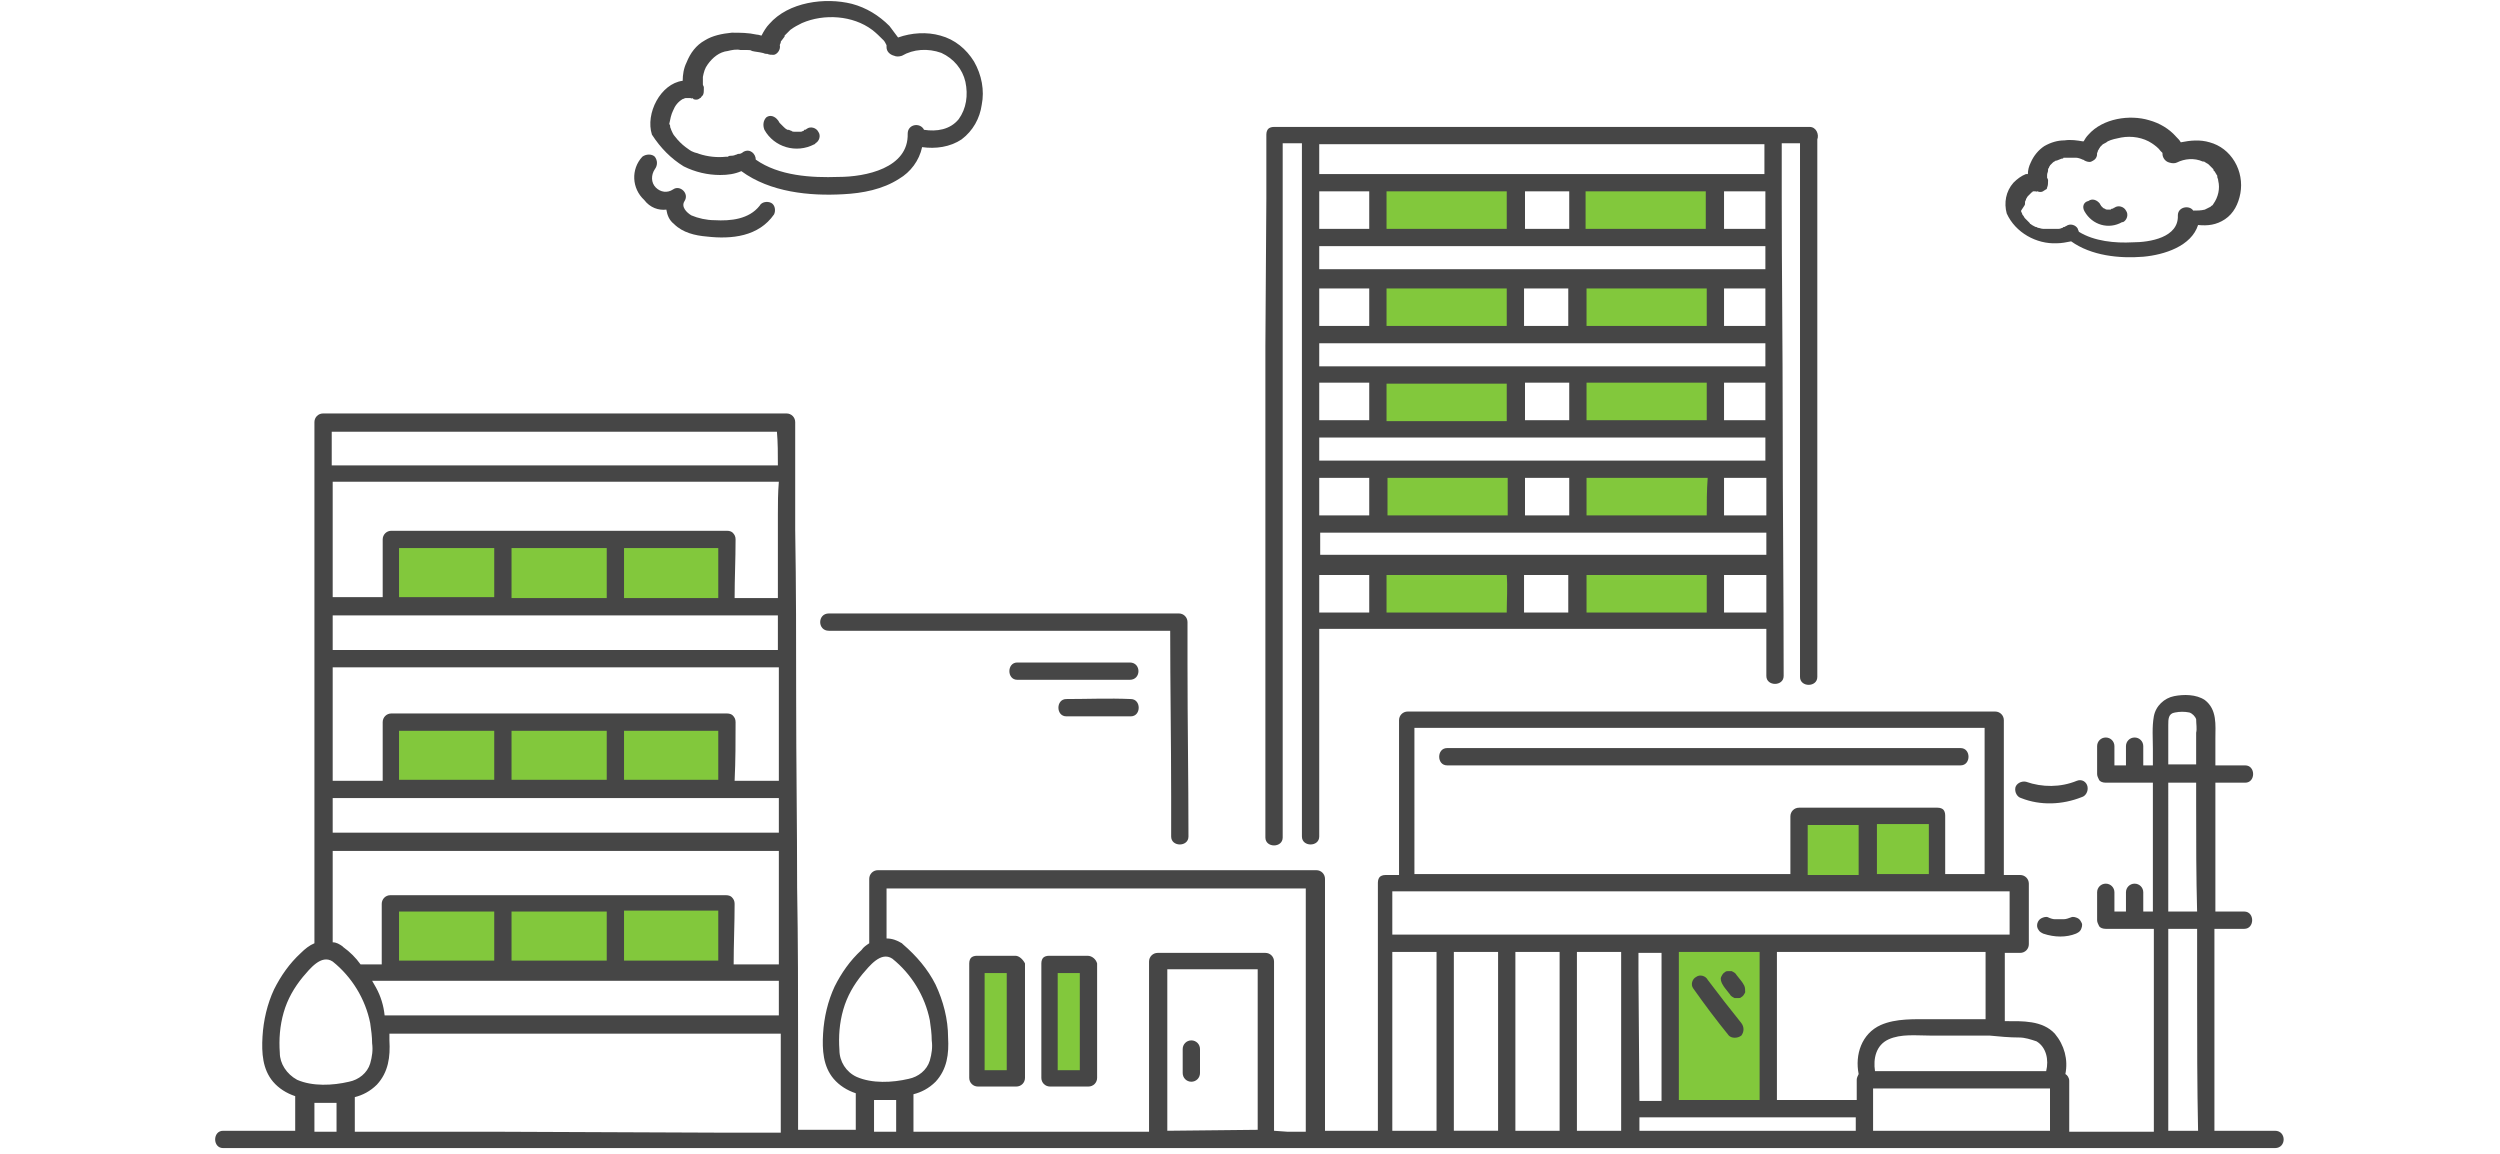 <?xml version="1.0" encoding="utf-8"?>
<!-- Generator: Adobe Illustrator 27.7.0, SVG Export Plug-In . SVG Version: 6.00 Build 0)  -->
<svg version="1.1" xmlns="http://www.w3.org/2000/svg" xmlns:xlink="http://www.w3.org/1999/xlink" x="0px" y="0px"
	 viewBox="0 0 260 120" enable-background="new 0 0 260 120" xml:space="preserve">
<g id="footer">
</g>
<g id="header">
</g>
<g id="menu1">
</g>
<g id="menu2">
</g>
<g id="menu3">
</g>
<g id="menu4">
</g>
<g id="menu5">
</g>
<g id="menu6">
</g>
<g id="menu7">
	<g>
		<g>
			<path fill="#82C83C" d="M40.7,63.1h34.9c0-1.1,0.1-6.6,0.1-6.9c-1.5,0-32.4,0-35,0V63.1z"/>
			<path fill="#82C83C" d="M40.7,82h34.9c0-1.1,0.1-6.6,0.1-6.9c-1.5,0-32.4,0-35,0V82z"/>
			<path fill="#82C83C" d="M40.7,100.8h34.9c0-1.1,0.1-6.6,0.1-6.9c-1.5,0-32.4,0-35,0V100.8z"/>
			<path fill="#82C83C" d="M101.5,100.3v11.9h4c0-3.3,0-7.6,0-11.9H101.5z"/>
			<path fill="#82C83C" d="M109.1,100.3v11.9h4c0-3.3,0-7.6,0-11.9H109.1z"/>
			<path fill="#82C83C" d="M143.3,44.6h14.3c0-1.1,0-5.4,0-5.7c-0.6,0-13.3,0-14.3,0V44.6z"/>
			<path fill="#82C83C" d="M178.4,39c-0.6,0-13.3,0-14.3,0v5.7h14.3C178.4,43.5,178.4,39.3,178.4,39z"/>
			<path fill="#82C83C" d="M143.3,54.5h14.3c0-1.1,0-5.4,0-5.7c-0.6,0-13.3,0-14.3,0V54.5z"/>
			<path fill="#82C83C" d="M178.4,48.8c-0.6,0-13.3,0-14.3,0v5.7h14.3C178.4,53.4,178.4,49.1,178.4,48.8z"/>
			<path fill="#82C83C" d="M143.3,34.8h14.3c0-1.1,0-5.4,0-5.7c-0.6,0-13.3,0-14.3,0V34.8z"/>
			<path fill="#82C83C" d="M178.4,29.1c-0.6,0-13.3,0-14.3,0v5.7h14.3C178.4,33.7,178.4,29.4,178.4,29.1z"/>
			<path fill="#82C83C" d="M143.3,24.7h14.3c0-1.1,0-5.4,0-5.7c-0.6,0-13.3,0-14.3,0V24.7z"/>
			<path fill="#82C83C" d="M178.4,19c-0.6,0-13.3,0-14.3,0v5.7h14.3C178.4,23.6,178.4,19.3,178.4,19z"/>
			<path fill="#82C83C" d="M143.3,64.6h14.3c0-1.1,0-5.4,0-5.7c-0.6,0-13.3,0-14.3,0V64.6z"/>
			<path fill="#82C83C" d="M178.4,58.9c-0.6,0-13.3,0-14.3,0v5.7h14.3C178.4,63.5,178.4,59.2,178.4,58.9z"/>
			<path fill="#82C83C" d="M183.8,115.3L183.8,115.3C183.8,115.3,183.8,115.3,183.8,115.3z"/>
			<path fill="#82C83C" d="M183.8,98.1h-10.2v16.8v0.4h10.2C183.8,114.4,183.8,102.6,183.8,98.1z"/>
			<path fill="#82C83C" d="M187.1,84.9v6.9h14.3c0-1.1,0-6.6,0-6.9C200.9,84.9,188.2,84.9,187.1,84.9z"/>
		</g>
		<g>
			<path fill="#464646" d="M131.6,36l0,19.2c0,6.1,0,12.3,0,18.4c0,4.2,0,8.4,0,12.6c0,0.3,0,0.6,0,0.9c0,1.1,1.8,1.1,1.8,0
				c0-3.9,0-7.8,0-11.6c0-6,0-11.9,0-17.9c0-6.5,0-12.9,0-19.4c0-5.4,0-10.7,0-16.1c0-2.4,0-4.8,0-7.2h2c0,1.9,0,3.8,0,5.7l0,15.3
				l0,19.2c0,6.1,0,12.3,0,18.4c0,4.2,0,8.4,0,12.6c0,0.3,0,0.6,0,0.9c0,1.1,1.8,1.1,1.8,0c0-3.9,0-7.8,0-11.6c0-3.3,0-6.7,0-10
				h46.5c0,1.6,0,3.3,0,4.9c0,1.1,1.8,1.1,1.8,0h0c0-8.8-0.1-17.6-0.1-26.5c0-7.8-0.1-15.6-0.1-23.4c0-1.8,0-3.7,0-5.5h1.9
				c0,1.3,0,2.7,0,4l0,11.3c0,4.8,0,9.6,0,14.4c0,4.7,0,9.4,0,14.2c0,3.6,0,7.1,0,10.7v0.9c0,1.1,1.8,1.1,1.8,0c0-3.3,0-6.6,0-9.9
				c0-4.6,0-9.3,0-13.9c0-4.8,0-9.7,0-14.5l0-11.9c0-1.9,0-3.8,0-5.7c0.2-0.5-0.1-1.3-0.8-1.3h-55.7c-0.3,0-0.5,0.1-0.6,0.2
				c0,0,0,0,0,0c0,0,0,0,0,0c-0.1,0.1-0.2,0.3-0.2,0.6l0,0c0,2.2,0,4.4,0,6.6L131.6,36z M144.2,19.9c3.8,0,7.7,0,11.5,0h1
				c0,1.3,0,2.6,0,3.9h-12.5V19.9z M183.6,25.6c0,0.8,0,1.6,0,2.4h-46.4c0-0.8,0-1.6,0-2.4H183.6z M164.9,19.9c3.8,0,7.7,0,11.5,0
				c0.3,0,0.7,0,1,0c0,1.3,0,2.6,0,3.9h-12.5V19.9z M177.5,63.7h-12.5v-3.9c3.8,0,7.7,0,11.5,0c0.3,0,0.7,0,1,0
				C177.5,61.1,177.5,62.4,177.5,63.7z M156.7,63.7h-12.5v-3.9c3.8,0,7.7,0,11.5,0c0.3,0,0.7,0,1,0
				C156.8,61.1,156.7,62.4,156.7,63.7z M183.7,56c0,0.6,0,1.1,0,1.7h-46.4c0,0,0-0.1,0-0.1c0-0.7,0-1.5,0-2.2h46.4
				C183.7,55.6,183.7,55.8,183.7,56z M177.5,53.6h-12.5v-3.9c3.7,0,7.3,0,11,0h1.6C177.5,51,177.5,52.3,177.5,53.6z M163.2,53.6
				h-4.6c0-1.3,0-2.6,0-3.9h4.6V53.6z M156.8,49.7c0,1.3,0,2.6,0,3.9h-12.5v-3.9c3.7,0,7.3,0,11,0H156.8z M142.4,53.6h-5.2
				c0-1.3,0-2.6,0-3.9h5.2V53.6z M179.3,53.6c0-1.3,0-2.6,0-3.9h4.4c0,1.3,0,2.6,0,3.9H179.3z M137.2,47.9c0-0.8,0-1.6,0-2.4h46.4
				c0,0.8,0,1.6,0,2.4H137.2z M177.5,43.7h-12.5v-3.9c3.8,0,7.7,0,11.5,0h1C177.5,41.1,177.5,42.4,177.5,43.7z M163.2,43.7h-4.6
				c0-1.3,0-2.6,0-3.9h4.6V43.7z M144.2,39.9c3.8,0,7.7,0,11.5,0h1c0,1.3,0,2.6,0,3.9h-12.5V39.9z M142.4,43.7h-5.2
				c0-1.3,0-2.6,0-3.9h5.2V43.7z M179.3,43.7c0-1.3,0-2.6,0-3.9h4.3c0,1.3,0,2.6,0,3.9H179.3z M137.2,38.1c0-0.8,0-1.6,0-2.4h46.4
				c0,0.8,0,1.6,0,2.4H137.2z M144.2,30c3.8,0,7.7,0,11.5,0c0.3,0,0.7,0,1,0c0,1.3,0,2.6,0,3.9h-12.5V30z M158.5,30h4.6v3.9h-4.6
				C158.5,32.6,158.5,31.3,158.5,30z M177.5,33.9h-12.5V30c3.8,0,7.7,0,11.5,0c0.3,0,0.7,0,1,0C177.5,31.3,177.5,32.6,177.5,33.9z
				 M142.4,30v3.9h-5.2c0-1.3,0-2.6,0-3.9H142.4z M179.3,33.9c0-1.3,0-2.6,0-3.9h4.3c0,1.3,0,2.6,0,3.9H179.3z M158.5,59.8h4.6v3.9
				h-4.6C158.5,62.4,158.5,61.1,158.5,59.8z M183.6,23.8h-4.3c0-1.3,0-2.6,0-3.9h4.3C183.6,21.2,183.6,22.5,183.6,23.8z M163.2,23.8
				h-4.6c0-1.3,0-2.6,0-3.9h4.6V23.8z M142.4,23.8h-5.2c0-0.5,0-1.1,0-1.6c0-0.8,0-1.5,0-2.3h5.2V23.8z M137.2,59.8h5.2v3.9h-5.2
				C137.2,62.4,137.2,61.1,137.2,59.8z M179.3,63.7c0-1.3,0-2.6,0-3.9h4.4c0,1.3,0,2.6,0,3.9H179.3z M183.5,18.1h-46.3
				c0-1,0-2.1,0-3.1h46.3C183.5,16,183.5,17.1,183.5,18.1z"/>
			<path fill="#464646" d="M86.2,65.6h35.5c0,5.7,0.1,11.5,0.1,17.2c0,1.4,0,2.8,0,4.2c0,1.1,1.8,1.1,1.8,0c0-6-0.1-11.9-0.1-17.9
				c0-1.5,0-3,0-4.4c0-0.5-0.4-0.9-0.9-0.9H86.2C85,63.8,85,65.6,86.2,65.6z"/>
			<path fill="#464646" d="M117.5,68.9c-3.9,0-7.8,0-11.7,0c-1.1,0-1.1,1.8,0,1.8c3.9,0,7.8,0,11.7,0
				C118.7,70.7,118.7,68.9,117.5,68.9z"/>
			<path fill="#464646" d="M110.9,72.7c-1.1,0-1.1,1.8,0,1.8c2.2,0,4.4,0,6.7,0c1.1,0,1.1-1.8,0-1.8
				C115.3,72.6,113.1,72.7,110.9,72.7z"/>
			<path fill="#464646" d="M196.7,79.6c2.3,0,4.6,0,7,0h0.2c1.1,0,1.1-1.8,0-1.8c-2,0-4,0-6,0l-12.4,0l-14.8,0l-12.9,0
				c-2.3,0-4.7,0-7,0h-0.3c-1.1,0-1.1,1.8,0,1.8l0,0c2,0,4,0,6,0l12.4,0l14.8,0L196.7,79.6z"/>
			<path fill="#464646" d="M181.4,102.5c-0.2-0.4-0.5-0.7-0.8-1.1c-0.1-0.2-0.3-0.3-0.5-0.4c-0.1,0-0.2,0-0.4,0
				c-0.1,0-0.2,0-0.3,0.1c-0.2,0.1-0.3,0.3-0.4,0.5c-0.1,0.2,0,0.5,0.1,0.7v0c0.2,0.4,0.5,0.7,0.8,1.1c0.1,0.2,0.3,0.3,0.5,0.4
				c0.1,0,0.2,0,0.4,0c0.1,0,0.2,0,0.3-0.1c0.2-0.1,0.3-0.3,0.4-0.5C181.5,103,181.5,102.7,181.4,102.5z"/>
			<path fill="#464646" d="M177.6,101.9c-0.2-0.4-0.8-0.6-1.2-0.3c-0.4,0.2-0.6,0.8-0.3,1.2h0c1.2,1.7,2.4,3.3,3.7,4.9
				c0.3,0.3,0.9,0.3,1.3,0c0.3-0.4,0.3-0.9,0-1.3C179.9,104.9,178.8,103.5,177.6,101.9z"/>
			<path fill="#464646" d="M105.6,99.4h-4c-0.3,0-0.5,0.1-0.6,0.2c0,0,0,0,0,0c0,0,0,0,0,0c-0.1,0.1-0.2,0.3-0.2,0.6v11.9
				c0,0.5,0.4,0.9,0.9,0.9h4c0.5,0,0.9-0.4,0.9-0.9c0-4,0-7.9,0-11.9C106.4,99.8,106,99.4,105.6,99.4z M102.4,101.2h2.3
				c0,3.4,0,6.8,0,10.1h-2.3V101.2z"/>
			<path fill="#464646" d="M113.1,99.4h-4c-0.3,0-0.5,0.1-0.6,0.2c0,0,0,0,0,0c0,0,0,0,0,0c-0.1,0.1-0.2,0.3-0.2,0.6v11.9
				c0,0.5,0.4,0.9,0.9,0.9h4c0.5,0,0.9-0.4,0.9-0.9c0-4,0-7.9,0-11.9C114,99.8,113.6,99.4,113.1,99.4z M110,101.2h2.3
				c0,3.4,0,6.8,0,10.1H110V101.2z"/>
			<path fill="#464646" d="M124.8,109.1c0-0.5-0.4-0.9-0.9-0.9c-0.5,0-0.9,0.4-0.9,0.9c0,0.8,0,1.7,0,2.5c0,0.5,0.4,0.9,0.9,0.9
				c0.5,0,0.9-0.4,0.9-0.9C124.8,110.8,124.8,110,124.8,109.1z"/>
			<path fill="#464646" d="M213.9,25.3c0.5,0,1-0.1,1.5-0.2c2.1,1.5,5,1.8,7.5,1.6c2.2-0.2,5-1.1,5.7-3.3c1,0.1,1.9,0,2.8-0.6
				c0.9-0.6,1.4-1.6,1.6-2.7c0.2-1.1,0-2.3-0.6-3.3c-0.6-1-1.5-1.7-2.6-2c-1-0.3-2-0.2-3,0c-0.1-0.2-0.3-0.4-0.5-0.6
				c-0.7-0.8-1.7-1.4-2.8-1.7c-2-0.6-4.8-0.2-6.3,1.5c-0.2,0.2-0.4,0.5-0.5,0.7c0,0,0,0-0.1,0c-0.6-0.1-1.2-0.2-1.9-0.1
				c-0.7,0-1.4,0.2-2.1,0.6c-0.6,0.4-1.1,1-1.4,1.7c-0.2,0.4-0.3,0.8-0.3,1.2c-0.1,0-0.1,0-0.2,0c-0.5,0.2-0.9,0.5-1.3,0.9
				c-0.8,0.9-1,2.1-0.7,3.2C209.6,24.2,211.8,25.4,213.9,25.3z M218.3,15.7C218.3,15.7,218.3,15.7,218.3,15.7
				C218.3,15.7,218.3,15.6,218.3,15.7L218.3,15.7C218.3,15.6,218.3,15.7,218.3,15.7z M212.9,18.5C212.9,18.6,212.9,18.6,212.9,18.5
				C212.9,18.6,212.9,18.6,212.9,18.5C212.9,18.6,212.9,18.6,212.9,18.5z M211.7,19.8C211.7,19.8,211.7,19.8,211.7,19.8
				C211.7,19.8,211.7,19.8,211.7,19.8C211.7,19.8,211.7,19.8,211.7,19.8z M211.6,19.8C211.7,19.8,211.7,19.8,211.6,19.8
				C211.7,19.8,211.7,19.8,211.6,19.8C211.7,19.8,211.7,19.8,211.6,19.8z M211.7,19.8C211.7,19.8,211.7,19.8,211.7,19.8
				C211.7,19.8,211.7,19.8,211.7,19.8C211.7,19.8,211.7,19.8,211.7,19.8C211.7,19.8,211.7,19.8,211.7,19.8z M210.6,21.1
				C210.6,21.2,210.6,21.1,210.6,21.1L210.6,21.1z M210.6,21.2C210.6,21.1,210.6,21.1,210.6,21.2c0-0.1,0-0.1,0-0.1
				c0-0.1,0-0.2,0.1-0.3c0,0,0-0.1,0-0.1c0,0,0,0,0,0c0.1-0.1,0.1-0.2,0.2-0.3c0,0,0.1-0.1,0.1-0.1c0,0,0,0,0,0c0,0,0,0,0,0
				c0.1-0.1,0.1-0.1,0.2-0.2c0,0,0.1-0.1,0.1-0.1c-0.1,0.1,0,0,0,0c0,0,0.1,0,0.1-0.1c0,0,0,0,0.1,0c0,0,0,0,0.1,0c0,0-0.1,0,0,0
				c0,0,0,0,0,0c0,0,0.1,0,0.1,0c0,0,0,0,0,0c0,0,0,0,0,0c0,0,0,0,0,0c0,0,0.2,0.1,0.1,0c0,0,0,0,0.1,0c0,0,0,0,0,0
				c0.2,0.1,0.5,0.1,0.7-0.1c0.1,0,0.1-0.1,0.2-0.1c0.1-0.1,0.1-0.1,0.1-0.2c0.1-0.2,0.1-0.5,0.1-0.7c0,0,0,0,0,0c0,0,0,0,0-0.1
				c0,0.1,0-0.1-0.1-0.2c0,0,0,0,0,0c0,0,0,0,0,0c0-0.1,0-0.2,0-0.3c0,0,0,0,0,0c0,0,0,0,0,0c0-0.2,0.1-0.3,0.1-0.5c0,0,0,0,0,0
				c0,0,0-0.1,0-0.1c0-0.1,0.1-0.1,0.1-0.2c0-0.1,0.1-0.1,0.1-0.2c0,0,0.1-0.1,0.1-0.1c0,0,0.1-0.1,0.1-0.1c0,0,0.1-0.1,0.1-0.1
				c0.1-0.1,0.2-0.1,0.3-0.2c0,0,0.1,0,0.1,0c0.2-0.1,0.3-0.1,0.5-0.2c0.1,0,0.2,0,0.2-0.1c0,0,0,0,0,0c0,0,0,0,0.1,0
				c0.2,0,0.3,0,0.5,0c0.2,0,0.3,0,0.5,0c0.1,0,0.2,0,0.2,0c0,0,0,0,0,0c0,0,0,0,0,0c0.2,0,0.5,0.1,0.7,0.2c0.1,0,0.2,0.1,0.2,0.1
				c0,0,0,0,0,0c0.2,0.1,0.5,0.2,0.7,0.1c0,0,0,0,0,0c0,0,0,0,0,0c0.2-0.1,0.4-0.2,0.5-0.4c0.1-0.2,0.1-0.3,0.1-0.5c0,0,0,0,0,0
				c0.1-0.1,0.1-0.3,0-0.1c0.1-0.1,0.1-0.2,0.2-0.3c0,0,0,0,0,0c0,0,0,0,0,0c0-0.1,0.1-0.1,0.1-0.2c0.1-0.1,0.1-0.1,0.2-0.2
				c0,0,0.1-0.1,0.1-0.1c0.2-0.1,0.4-0.2,0.5-0.3c0.4-0.2,0.9-0.3,1.4-0.4c1.1-0.2,2.3,0,3.2,0.6c0.3,0.2,0.7,0.5,0.9,0.8
				c0,0,0.1,0.1,0.1,0.1c0,0,0.1,0.1,0.1,0.1c0,0,0,0.1,0,0.1c0,0.4,0.3,0.8,0.7,0.9c0.3,0.1,0.6,0.1,0.8,0l0,0
				c0.8-0.4,1.8-0.5,2.7-0.1c0,0,0,0,0.1,0c0.1,0,0.1,0.1,0.2,0.1c0.1,0.1,0.2,0.1,0.3,0.2c0,0,0.2,0.2,0.2,0.2
				c0.1,0.1,0.2,0.2,0.3,0.3c0,0,0,0,0,0.1c0,0,0.1,0.1,0.1,0.1c0.1,0.1,0.1,0.2,0.2,0.3c0,0.1,0.1,0.1,0.1,0.2c0,0,0,0,0,0.1
				c0,0.1,0.1,0.2,0.1,0.4c0.2,0.8,0,1.7-0.5,2.4c0,0-0.1,0.2-0.2,0.2c0,0-0.1,0.1-0.1,0.1c0,0,0,0,0,0c-0.2,0.1-0.4,0.2-0.6,0.3
				c-0.4,0.1-0.8,0.1-1.2,0.1c-0.4-0.6-1.6-0.4-1.6,0.5c0.1,2.3-2.9,2.8-4.7,2.8c-1.8,0.1-4-0.1-5.6-1.1c0-0.1-0.1-0.2-0.1-0.3
				c-0.2-0.4-0.8-0.6-1.2-0.3c-0.1,0-0.1,0.1-0.2,0.1c-0.1,0-0.1,0-0.2,0.1c-0.1,0-0.2,0.1-0.4,0.1c-0.1,0-0.1,0-0.2,0
				c0,0,0.1,0,0.1,0c0,0-0.1,0-0.1,0c0,0,0,0,0,0c-0.1,0,0,0,0,0c0,0,0,0-0.1,0c-0.3,0-0.7,0-1,0c0,0-0.1,0-0.1,0
				c-0.1,0-0.1,0-0.2,0c-0.2,0-0.4-0.1-0.5-0.1c-0.1,0-0.2-0.1-0.2-0.1c0.2,0.1,0,0-0.1,0c-0.2-0.1-0.4-0.2-0.5-0.3
				c0,0-0.1,0-0.1-0.1c0,0,0,0,0,0c-0.1-0.1-0.1-0.1-0.2-0.2c-0.1-0.1-0.1-0.1-0.2-0.2c0,0-0.1-0.1-0.1-0.1c0,0,0,0,0,0c0,0,0,0,0,0
				c-0.1-0.1-0.1-0.2-0.2-0.3c0,0-0.1-0.1-0.1-0.2c0,0-0.1-0.2-0.1-0.2c0,0,0-0.1,0-0.1c0,0,0,0,0,0
				C210.6,21.3,210.6,21.3,210.6,21.2z"/>
			<path fill="#464646" d="M211.6,19.8C211.6,19.8,211.6,19.8,211.6,19.8C211.5,19.8,211.5,19.8,211.6,19.8
				C211.6,19.8,211.6,19.8,211.6,19.8z"/>
			<path fill="#464646" d="M214.3,23.5C214.4,23.5,214.4,23.5,214.3,23.5C214.4,23.5,214.4,23.5,214.3,23.5
				C214.3,23.5,214.3,23.5,214.3,23.5z"/>
			<path fill="#464646" d="M216.8,22c0.8,1.4,2.5,1.9,3.9,1.1c0,0,0.1,0,0.1,0c0.4-0.2,0.6-0.8,0.3-1.2c-0.2-0.4-0.8-0.6-1.2-0.3
				c-0.1,0-0.1,0.1-0.2,0.1c-0.1,0-0.1,0-0.2,0.1c-0.1,0-0.2,0-0.3,0c-0.1,0-0.2,0-0.3-0.1c-0.1,0-0.2-0.1-0.2-0.1
				c-0.1-0.1-0.1-0.1-0.2-0.2c0-0.1-0.1-0.1-0.1-0.2c-0.3-0.4-0.8-0.6-1.2-0.3C216.7,21,216.5,21.5,216.8,22L216.8,22z"/>
			<path fill="#464646" d="M71.1,17.3c1.2,0.6,2.5,0.9,3.8,0.9c0.8,0,1.5-0.1,2.2-0.4c3,2.2,7.1,2.6,10.6,2.4c2-0.1,4.1-0.5,5.8-1.6
				c1.2-0.7,2.1-1.9,2.4-3.3c1.4,0.2,2.9,0,4.1-0.8c1.2-0.9,1.9-2.2,2.1-3.6c0.3-1.5,0-3.1-0.8-4.5c-0.8-1.3-2-2.3-3.5-2.7
				c-1.4-0.4-3-0.3-4.4,0.2c-0.3-0.4-0.6-0.8-0.9-1.2c-1.1-1.1-2.4-1.9-3.9-2.3c-2.8-0.7-6.6-0.2-8.6,2.1c-0.3,0.3-0.6,0.8-0.8,1.2
				c-0.1,0-0.3-0.1-0.5-0.1c-0.9-0.2-1.7-0.2-2.6-0.2c-1,0.1-2,0.3-2.8,0.8c-0.9,0.5-1.5,1.3-1.9,2.3c-0.3,0.6-0.4,1.3-0.4,1.9
				c-2.3,0.3-3.9,3.4-3.2,5.6C68.7,15.4,69.8,16.5,71.1,17.3z M81.1,4.3C81.1,4.3,81.1,4.2,81.1,4.3L81.1,4.3z M70,11.5
				c0.2-0.5,0.5-0.9,1-1.2c0.1,0,0.2-0.1,0.3-0.1c0,0,0.1,0,0.1,0c0.1,0,0.1,0,0.2,0c0,0,0.1,0,0.2,0c0,0,0.3,0.1,0.2,0c0,0,0,0,0,0
				c0,0,0.1,0,0.1,0.1c0,0,0,0,0,0c0.2,0.1,0.5,0.1,0.7-0.1c0.1,0,0.1-0.1,0.2-0.2c0,0,0,0,0,0c0,0,0,0,0,0c0,0,0,0,0.1-0.1
				c0.1-0.2,0.1-0.4,0.1-0.6c0,0,0,0,0,0c0,0,0-0.1,0-0.1c0,0,0,0,0-0.1c0,0,0-0.1,0-0.1c0,0,0,0,0,0c0,0.1-0.1-0.2-0.1-0.2
				c0-0.1,0-0.1,0-0.1c0,0,0,0,0-0.1c0-0.2,0-0.4,0-0.6c0.1-0.5,0.2-0.9,0.5-1.3c0.5-0.7,1.2-1.3,2.1-1.4c0.4-0.1,0.9-0.2,1.3-0.1
				c0.2,0,0.5,0,0.7,0c0.2,0,0.4,0,0.5,0.1c0.4,0.1,0.7,0.1,1.1,0.2c0.1,0,0.2,0.1,0.4,0.1c0,0,0.1,0,0.1,0c0.2,0.1,0.4,0.1,0.6,0.1
				c0,0,0.1,0,0.1,0c0.4-0.1,0.7-0.6,0.6-1c0,0,0,0,0,0c0-0.1,0.1-0.2,0.1-0.3c0,0,0,0,0,0c0-0.1,0-0.1,0.1-0.2
				c0.1-0.1,0.2-0.3,0.3-0.4c0,0,0-0.1,0-0.1c0,0,0,0,0,0c0.1-0.1,0.1-0.1,0.2-0.2c0.1-0.1,0.3-0.3,0.4-0.4c0.4-0.3,0.8-0.5,1.2-0.7
				c2.3-1,5.3-0.8,7.3,0.7c0.4,0.3,0.8,0.7,1.2,1.1c0.1,0.1,0.2,0.3,0.3,0.5c0,0,0,0,0,0c0,0.1,0,0.1,0,0.2c0,0.5,0.4,0.8,0.8,0.9
				c0.2,0.1,0.5,0.1,0.8,0l0,0C95,5.1,96.5,5,97.9,5.5c1.3,0.6,2.2,1.7,2.5,3c0.3,1.4,0.1,2.8-0.7,3.9c-0.9,1.1-2.3,1.3-3.6,1.1
				c-0.4-0.8-1.7-0.6-1.7,0.4l0,0c0.1,3.6-4.4,4.5-7.2,4.5c-2.8,0.1-6.2-0.1-8.6-1.8c0-0.6-0.6-1.2-1.3-0.8C77.2,15.9,77,16,76.9,16
				c0,0,0,0-0.1,0c-0.1,0-0.2,0.1-0.3,0.1c-0.2,0.1-0.4,0.1-0.5,0.1c-0.1,0-0.2,0-0.3,0.1c0,0,0,0,0,0c-0.1,0-0.1,0-0.2,0
				c-0.9,0.1-1.9,0-2.8-0.3c-0.2-0.1-0.4-0.1-0.6-0.2c-0.3-0.1-0.5-0.3-0.8-0.5c-0.4-0.3-0.8-0.7-1.1-1.1c-0.2-0.2-0.3-0.5-0.4-0.7
				c0-0.1-0.1-0.2-0.1-0.3c0-0.1,0-0.2-0.1-0.3C69.7,12.4,69.8,11.9,70,11.5z"/>
			<path fill="#464646" d="M83.2,13.6C83.2,13.6,83.2,13.6,83.2,13.6C83.1,13.6,83.1,13.6,83.2,13.6C83.1,13.6,83.2,13.6,83.2,13.6
				C83.2,13.6,83.2,13.6,83.2,13.6z"/>
			<path fill="#464646" d="M79.5,13.5c1,1.8,3.3,2.5,5.2,1.5c0,0,0.1,0,0.1-0.1c0.4-0.2,0.6-0.8,0.3-1.2c-0.2-0.4-0.8-0.6-1.2-0.3
				c-0.1,0.1-0.2,0.1-0.2,0.1c0,0-0.1,0-0.1,0.1c0,0,0,0,0,0c-0.1,0-0.2,0.1-0.3,0.1c0,0-0.1,0-0.1,0c0,0,0,0,0,0c0,0,0,0,0,0
				c0,0-0.1,0-0.1,0c-0.1,0-0.3,0-0.4,0c0,0-0.1,0-0.1,0c0,0,0,0,0,0c-0.1,0-0.2,0-0.3-0.1c-0.1,0-0.2-0.1-0.3-0.1c0,0-0.1,0-0.1,0
				c-0.2-0.1-0.3-0.2-0.4-0.3c0,0-0.1-0.1-0.1-0.1c-0.1-0.1-0.1-0.1-0.2-0.2c0,0,0,0-0.1-0.1c-0.1-0.1-0.1-0.2-0.2-0.3
				c-0.3-0.4-0.8-0.6-1.2-0.3C79.4,12.5,79.3,13,79.5,13.5L79.5,13.5z M81.6,13.2C81.6,13.2,81.6,13.2,81.6,13.2
				C81.6,13.2,81.6,13.3,81.6,13.2z"/>
			<path fill="#464646" d="M83.6,13.5C83.6,13.5,83.6,13.5,83.6,13.5C83.7,13.5,83.7,13.4,83.6,13.5z"/>
			<path fill="#464646" d="M69.3,21.8c0.1,0.6,0.3,1.1,0.8,1.5c0.9,0.9,2.2,1.2,3.4,1.3c2.6,0.3,5.4,0,7-2.3c0.2-0.4,0.1-1-0.3-1.2
				c-0.4-0.2-1-0.1-1.2,0.3c-1.1,1.4-3,1.6-4.7,1.5c-0.8,0-1.7-0.2-2.4-0.5c-0.5-0.3-1.1-0.9-0.7-1.5c0.5-0.8-0.5-1.7-1.2-1.2
				c-0.6,0.4-1.3,0.3-1.8-0.2c-0.5-0.5-0.5-1.3-0.1-1.9c0.3-0.4,0.3-0.9,0-1.3c-0.3-0.3-0.9-0.3-1.3,0c-1.2,1.3-1.1,3.3,0.2,4.5
				C67.6,21.6,68.5,21.9,69.3,21.8z"/>
			<path fill="#464646" d="M217.1,81.8c-0.1-0.5-0.6-0.8-1.1-0.6c-1.7,0.7-3.6,0.7-5.3,0.1c-0.5-0.1-1,0.2-1.1,0.6
				c-0.1,0.5,0.2,1,0.6,1.1h0c2,0.8,4.3,0.7,6.3-0.1C216.9,82.8,217.2,82.3,217.1,81.8z"/>
			<path fill="#464646" d="M215.9,97.1c0.2-0.1,0.4-0.2,0.5-0.4c0.1-0.2,0.2-0.5,0.1-0.7c-0.1-0.2-0.2-0.4-0.4-0.5
				c-0.2-0.1-0.5-0.2-0.7-0.1c-0.3,0.1-0.5,0.2-0.8,0.2c-0.3,0-0.6,0-0.9,0c-0.2,0-0.5-0.1-0.7-0.2c-0.2-0.1-0.5,0-0.7,0.1
				c-0.4,0.2-0.6,0.8-0.3,1.2c0,0,0,0,0,0c0.1,0.2,0.3,0.3,0.5,0.4l0,0C213.7,97.5,214.9,97.5,215.9,97.1z"/>
			<path fill="#464646" d="M236.6,117.6c-2.1,0-4.2,0-6.3,0c0-4.1,0-8.2,0-12.3c0-2.9,0-5.8,0-8.7c0.2,0,0.4,0,0.6,0
				c0.8,0,1.6,0,2.5,0c1.1,0,1.1-1.8,0-1.8c-1,0-2,0-3,0c0-3.3,0-6.6,0-9.9c0-1.2,0-2.3,0-3.5c0.2,0,0.4,0,0.6,0c0.8,0,1.6,0,2.5,0
				c1.1,0,1.1-1.8,0-1.8c-1,0-2.1,0-3.1,0c0-0.9,0-1.9,0-2.8c0-1.4,0.2-3-1.1-4c-0.9-0.6-2.2-0.6-3.2-0.4c-1,0.2-1.9,1-2.1,2.1
				c-0.2,1.1-0.1,2.3-0.1,3.4c0,0.6,0,1.2,0,1.7c-0.3,0-0.6,0-1,0c0-0.7,0-1.3,0-2c0-0.5-0.4-0.9-0.9-0.9s-0.9,0.4-0.9,0.9
				c0,0.7,0,1.3,0,2c-0.4,0-0.8,0-1.2,0c0-0.7,0-1.3,0-2c0-0.5-0.4-0.9-0.9-0.9c-0.5,0-0.9,0.4-0.9,0.9c0,1,0,1.9,0,2.9
				c0,0.2,0.1,0.4,0.2,0.6c0.1,0.2,0.4,0.3,0.7,0.3c0,0,0,0,0,0c0,0,0,0,0,0c0,0,0,0,0,0c1,0,2,0,2.9,0c0,0,0.1,0,0.1,0
				c0,0,0.1,0,0.1,0c0.6,0,1.2,0,1.8,0c0,0.2,0,0.5,0,0.7c0,3.6,0,7.2,0,10.9c0,0.6,0,1.2,0,1.8c-0.3,0-0.7,0-1,0c0-0.7,0-1.3,0-2
				c0-0.5-0.4-0.9-0.9-0.9s-0.9,0.4-0.9,0.9c0,0.7,0,1.3,0,2c-0.4,0-0.8,0-1.2,0c0-0.7,0-1.3,0-2c0-0.5-0.4-0.9-0.9-0.9
				c-0.5,0-0.9,0.4-0.9,0.9c0,1,0,1.9,0,2.9c0,0.2,0.1,0.4,0.2,0.6c0.1,0.2,0.4,0.3,0.7,0.3c1,0,2,0,3,0c0,0,0,0,0.1,0
				c0,0,0,0,0.1,0c0.6,0,1.2,0,1.8,0c0,6.5,0,13,0,19.5c0,0.5,0,1,0,1.6l-8.8,0v-5.3c0-0.3-0.2-0.6-0.4-0.7c0.3-1.5-0.1-3-1.1-4.2
				c-1.3-1.4-3.4-1.3-5.1-1.3c0,0-0.1,0-0.1,0c0-1.6,0-3.1,0-4.7c0-0.8,0-1.6,0-2.4h1.6c0.5,0,0.9-0.4,0.9-0.9v-6.3
				c0-0.5-0.4-0.9-0.9-0.9h-1.7c0-5.4,0-10.7,0-16.1c0-0.5-0.4-0.9-0.9-0.9h-61.1c-0.5,0-0.9,0.4-0.9,0.9c0,5.4,0,10.7,0,16.1h-1.4
				c-0.3,0-0.5,0.1-0.6,0.2c0,0,0,0,0,0c0,0,0,0,0,0c-0.1,0.1-0.2,0.3-0.2,0.6v6.3c0,6.5,0,13,0,19.5l-5.5,0c0-3.2,0-6.4,0-9.6l0-13
				c0-1.2,0-2.4,0-3.6c0-0.5-0.4-0.9-0.9-0.9H91.3c-0.5,0-0.9,0.4-0.9,0.9c0,2.2,0,4.4,0,6.7c-0.3,0.2-0.6,0.4-0.8,0.7
				c-1.2,1.1-2.1,2.4-2.8,3.8c-0.7,1.5-1.1,3.2-1.2,4.9c-0.1,1.7,0,3.4,1.1,4.7c0.6,0.7,1.4,1.2,2.3,1.5v3.8l-6,0c0-2.8,0-5.6,0-8.4
				c0-5.6,0-11.2-0.1-16.8c0-6.5-0.1-13.1-0.1-19.6c0-5.9,0-11.7-0.1-17.6c0-3.5,0-7.1,0-10.6c0-0.2,0-0.4,0-0.6
				c0-0.5-0.4-0.9-0.9-0.9H33.6c-0.5,0-0.9,0.4-0.9,0.9c0,4.2,0,8.3,0,12.5c0,8.8,0,17.6,0,26.4c0,5.1,0,10.2,0,15.3
				c-0.5,0.2-1,0.6-1.4,1c-1.2,1.1-2.1,2.4-2.8,3.8c-0.7,1.5-1.1,3.2-1.2,4.9c-0.1,1.7,0,3.4,1.1,4.7c0.6,0.7,1.4,1.2,2.3,1.5v3.6
				l-6.7,0h-0.8c-1.1,0-1.1,1.8,0,1.8v0c2.4,0,4.8,0,7.2,0l16.1,0l22.7,0l27.4,0l29.8,0l29.9,0l28.1,0l24.1,0l17.8,0l9.5,0h0.8
				C237.8,119.4,237.8,117.6,236.6,117.6z M225.5,76.9c0-0.5,0-1,0-1.5c0-0.6,0-1.2,0.7-1.3c0.5-0.1,1-0.1,1.5,0
				c0.3,0.1,0.6,0.4,0.7,0.7c0,0.5,0.1,1,0,1.4c0,1.1,0,2.2,0,3.3c-1,0-1.9,0-2.9,0C225.5,78.7,225.5,77.8,225.5,76.9z M225.5,81.4
				c1,0,1.9,0,2.9,0c0,0.8,0,1.6,0,2.4c0,3.7,0,7.3,0.1,11c-1,0-2,0-3,0C225.5,90.3,225.5,85.9,225.5,81.4z M210,107.9
				c0.6,0,1.2,0.2,1.8,0.4c1,0.6,1.3,1.9,1,3.1H195c-0.2-1.3,0.1-2.7,1.4-3.3c1.3-0.6,2.9-0.4,4.3-0.4c2.1,0,4.1,0,6.2,0
				C207.9,107.8,209,107.9,210,107.9z M206.5,103.6c0,0.8,0,1.6,0,2.4c-1.9,0-3.7,0-5.6,0c-1.8,0-3.7-0.1-5.3,0.6
				c-2,0.9-2.7,3.1-2.3,5.1c-0.1,0.2-0.2,0.4-0.2,0.6v2.1h-8.3c0-4.7,0-9.4,0-14c0-0.5,0-0.9,0-1.4h21.7
				C206.5,100.6,206.5,102.1,206.5,103.6z M144.8,92.7H209v4.5h-64.2V92.7z M188,85.8c1.8,0,3.6,0,5.3,0v5.2H188V85.8z M200.6,90.9
				h-5.4v-5.2c1.5,0,2.9,0,4.4,0c0.3,0,0.7,0,1,0C200.6,87.5,200.6,89.2,200.6,90.9z M155.8,99c0,5.5,0,11,0,16.5c0,0.7,0,1.4,0,2.1
				l-4.6,0V99H155.8z M157.6,101.3V99h4.6v18.6l-4.6,0C157.6,112.2,157.6,106.8,157.6,101.3z M164,99h4.6l0,14.8l0,3.8l-4.6,0V99z
				 M170.4,101.5l0-2.4h2.4v15.4h-2.3L170.4,101.5z M174.6,99h8.4c0,4.5,0,9,0,13.5c0,0.6,0,1.2,0,1.9h-8.4V99z M147.1,75.7h59.3
				c0,5.1,0,10.1,0,15.2h-4.1c0-2,0-4,0-6.1c0-0.3-0.1-0.5-0.2-0.6c0,0,0,0,0,0c0,0,0,0,0,0c-0.1-0.1-0.3-0.2-0.6-0.2
				c-4.1,0-8.1,0-12.2,0h-2.2c-0.5,0-0.9,0.4-0.9,0.9v6h-39.1C147.1,85.9,147.1,80.8,147.1,75.7z M144.8,99h4.6v18.6l-4.6,0
				C144.8,111.4,144.8,105.2,144.8,99z M87.3,109.2c-0.1-1.4,0-2.8,0.4-4.2c0.4-1.4,1.1-2.6,2-3.7c0.7-0.8,1.9-2.4,3.1-1.6
				c2,1.6,3.4,3.9,3.9,6.4c0.1,0.7,0.2,1.4,0.2,2.1c0.1,0.7,0,1.4-0.2,2.1c-0.3,1-1.2,1.7-2.2,1.9c-1.7,0.4-3.8,0.5-5.4-0.2
				C88,111.5,87.3,110.4,87.3,109.2z M90.9,114.4h2.3v3.3l-2.3,0V114.4z M41.5,76c3.3,0,6.6,0,9.9,0v5.1h-9.9V76z M74.7,81.1h-9.8
				V76l6.1,0c1.2,0,2.5,0,3.7,0C74.7,77.7,74.7,79.4,74.7,81.1z M63.1,81.1h-9.9V76l9.9,0V81.1z M76.5,75.1c0-0.3-0.1-0.5-0.3-0.7
				c-0.1-0.1-0.3-0.2-0.6-0.2c-3.9,0-7.9,0-11.8,0l-18,0c-1.7,0-3.4,0-5.1,0c-0.5,0-0.9,0.4-0.9,0.9v6.1h-5.2c0-3.6,0-7.2,0-10.7
				c0-0.4,0-0.7,0-1.1H81c0,0.4,0,0.7,0,1.1c0,3.6,0,7.2,0,10.7h-4.6C76.5,79.1,76.5,77.1,76.5,75.1z M41.5,57c3.3,0,6.6,0,9.9,0
				v5.1h-9.9V57z M74.7,62.2h-9.8V57l6.1,0c1.2,0,2.5,0,3.7,0C74.7,58.7,74.7,60.5,74.7,62.2z M63.1,62.2h-9.9V57l9.9,0V62.2z
				 M80.9,64c0,1.2,0,2.4,0,3.6H34.6c0-1.2,0-2.4,0-3.6H80.9z M80.9,53.5c0,2.9,0,5.8,0,8.7h-4.5c0-2,0.1-4,0.1-6.1
				c0-0.3-0.1-0.5-0.3-0.7c-0.1-0.1-0.3-0.2-0.6-0.2c-3.9,0-7.9,0-11.8,0c-6,0-12,0-18,0c-1.7,0-3.4,0-5.1,0c-0.5,0-0.9,0.4-0.9,0.9
				v6h-5.2c0-4,0-8,0-12h46.4C80.9,51.3,80.9,52.4,80.9,53.5z M34.6,83H81c0,1.2,0,2.4,0,3.6H34.6C34.6,85.4,34.6,84.2,34.6,83z
				 M80.9,48.4H34.5c0-1.2,0-2.4,0-3.5h46.3C80.9,46,80.9,47.2,80.9,48.4z M35.7,98.5c0,0-0.1-0.1-0.1-0.1c0,0,0,0,0,0
				c-0.3-0.2-0.6-0.4-1-0.4c0-3.2,0-6.4,0-9.5H81c0,0.6,0,1.1,0,1.7c0,3.4,0,6.7,0,10.1h-4.7c0-2.1,0.1-4.2,0.1-6.3
				c0-0.3-0.1-0.5-0.3-0.7c-0.1-0.1-0.3-0.2-0.6-0.2c-3.9,0-7.9,0-11.8,0l-18,0c-1.7,0-3.4,0-5.1,0c-0.5,0-0.9,0.4-0.9,0.9v6.3h-2.1
				c0,0-0.1,0-0.1,0C37,99.6,36.4,99,35.7,98.5z M41.5,94.8c3.3,0,6.6,0,9.9,0v5.1h-9.9V94.8z M74.7,99.9h-9.8v-5.2l6.1,0
				c1.2,0,2.5,0,3.7,0C74.7,96.5,74.7,98.2,74.7,99.9z M63.1,99.9h-9.9v-5.1l9.9,0V99.9z M39.1,102.7c-0.1-0.2-0.3-0.5-0.4-0.7h42.3
				c0,1.2,0,2.4,0,3.6h-41C39.9,104.6,39.6,103.6,39.1,102.7z M29.1,109.5c-0.1-1.4,0-2.8,0.4-4.2c0.4-1.4,1.1-2.6,2-3.7
				c0.7-0.8,1.9-2.4,3.1-1.6c2,1.6,3.4,3.9,3.9,6.4c0.1,0.7,0.2,1.4,0.2,2.1c0.1,0.7,0,1.4-0.2,2.1c-0.3,1-1.2,1.7-2.2,1.9
				c-1.7,0.4-3.8,0.5-5.4-0.2C29.8,111.7,29.1,110.6,29.1,109.5z M32.7,117.7v-3H35v3l-1.3,0L32.7,117.7z M51.6,117.7l-14.7,0v-3.6
				c0.8-0.2,1.6-0.6,2.3-1.3c1.2-1.3,1.4-2.9,1.3-4.6c0-0.3,0-0.5,0-0.7h40.7c0,0.1,0,0.1,0,0.2c0,3.4,0,6.7,0,10.1l-5.5,0
				L51.6,117.7z M121.4,117.6c0-4.6,0-9.3,0-13.9c0-1,0-1.9,0-2.9h9.4v16.7L121.4,117.6z M132.5,117.6V100c0-0.5-0.4-0.9-0.9-0.9
				h-11.2c-0.5,0-0.9,0.4-0.9,0.9c0,5.1,0,10.2,0,15.3c0,0.8,0,1.6,0,2.4l-15.7,0l-8.8,0v-3.9c0.8-0.2,1.6-0.6,2.3-1.3
				c1.2-1.3,1.4-2.9,1.3-4.6c0-1.9-0.5-3.8-1.3-5.5c-0.8-1.6-2-3-3.4-4.2c0,0-0.1-0.1-0.1-0.1c0,0,0,0,0,0c-0.5-0.3-1-0.5-1.6-0.5
				c0-1.7,0-3.5,0-5.2h43.6c0,2.6,0,5.2,0,7.9c0,4.5,0,8.9,0,13.4c0,1.3,0,2.7,0,4l-1.9,0L132.5,117.6z M170.5,117.6l0-1.4H193v1.4
				l-2.1,0L170.5,117.6z M194.8,117.6v-4.4h18.4v4.4L194.8,117.6z M225.5,117.6c0-7,0-14,0-20.9c0,0,0-0.1,0-0.1c1,0,2,0,3,0
				c0,2.3,0,4.6,0,6.9c0,4.7,0,9.4,0.1,14.1L225.5,117.6z"/>
		</g>
	</g>
</g>
<g id="menu8">
</g>
<g id="menu9">
</g>
<g id="レイヤー_7">
</g>
<g id="guide" display="none">
</g>
</svg>
